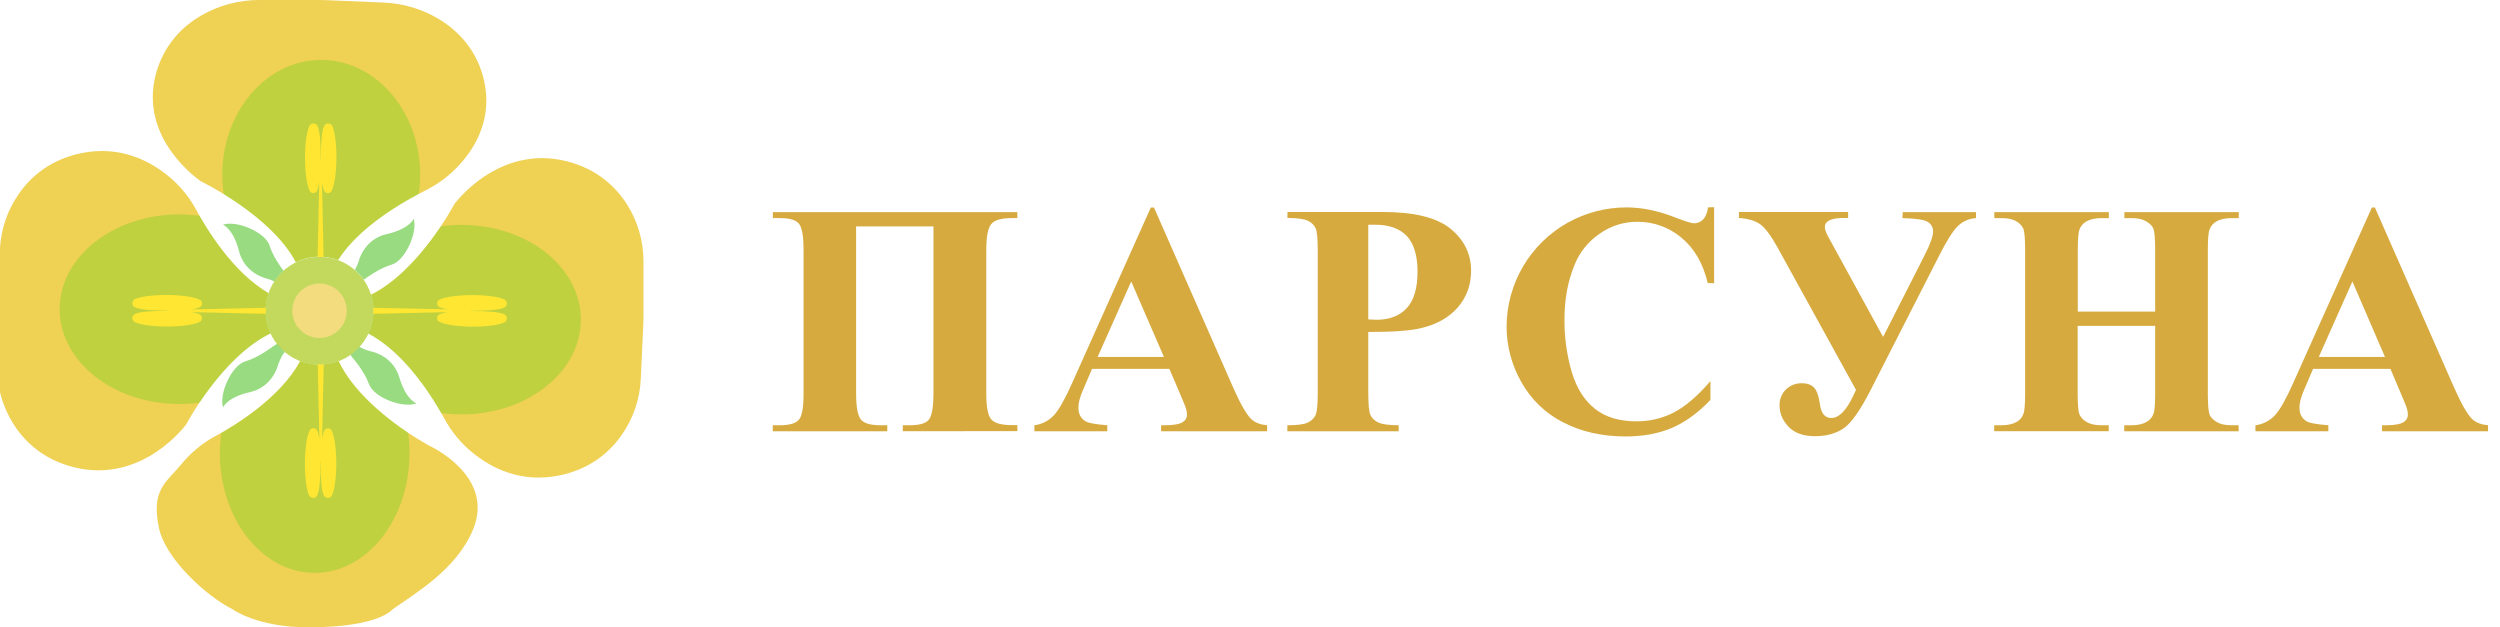 <?xml version="1.0" encoding="UTF-8"?> <!-- Generator: Adobe Illustrator 21.1.0, SVG Export Plug-In . SVG Version: 6.00 Build 0) --> <svg xmlns="http://www.w3.org/2000/svg" xmlns:xlink="http://www.w3.org/1999/xlink" id="Layer_1" x="0px" y="0px" viewBox="0 0 1964.7 493" style="enable-background:new 0 0 1964.7 493;" xml:space="preserve"> <style type="text/css"> .st0{fill:#EFD154;} .st1{fill:#F2DC7E;} .st2{opacity:0.7;fill:#6DCC4A;enable-background:new ;} .st3{opacity:0.25;fill:#34D100;enable-background:new ;} .st4{fill:#FFE633;} .st5{fill:#D6AA3E;} </style> <title>flower_color</title> <g id="Layer_2"> <path class="st0" d="M380.4,63.3c-5.3-23.4-19.5-38-33.5-47.1C333.2,7.5,317.4,2.6,301.2,2l-45.4-1.9L249.7,0h-45.4 c-16.2-0.1-32.2,4.1-46.2,12.2c-14.4,8.4-29.1,22.4-35.5,45.6c-14.1,51.9,35.3,84.7,35.3,84.7s55.1,26.6,74.6,63.5 c10.4-5.1,22.3-5.7,33.2-1.7c16.9-26.7,52.6-46.6,68.2-54.4c10.5-5.2,20-12.3,27.8-21.1C374.3,114.8,387,92.4,380.4,63.3z"></path> <path class="st0" d="M208.8,244.2c0-4.7,0.8-9.4,2.3-13.8c-28-16.2-48.8-50.5-56.9-65.5c-5.5-10.2-13-19.3-22-26.6 c-14.8-12.1-38.1-24.2-68.5-17.9c-24.4,5.1-39.7,18.6-49,32.1c-9,12.9-14.1,28.1-14.8,43.8l-2,43.5l-0.1,5.9V289 c-0.1,15.7,4.4,31,12.8,44.3c8.8,13.8,23.4,27.9,47.5,33.9c54.1,13.5,88.3-33.8,88.3-33.8s27.7-52.8,66.3-71.5 C210.1,256.4,208.8,250.3,208.8,244.2z"></path> <path class="st0" d="M492.8,160.7c-8.8-13.8-23.4-27.9-47.5-34c-54.1-13.5-88.3,33.8-88.3,33.8s-27.3,52-65.4,71.1 c3.1,10.1,2.4,20.9-2.1,30.5c29.4,15.4,51.4,51.5,59.8,67c5.5,10.2,13,19.3,22,26.6c14.8,12.1,38.1,24.2,68.5,17.9 c24.4-5.1,39.7-18.6,49-32.1c9-12.9,14.1-28.1,14.8-43.8l2-43.5l0.1-5.9V205C505.6,189.3,501.2,174,492.8,160.7z"></path> <path class="st0" d="M337.8,350.5c0,0-53.3-28-71.7-66.8c-9.7,3.7-20.5,3.7-30.2,0c-15.6,29-51.3,50.7-66.6,59 c-10.2,5.5-19.3,13-26.6,21.9c-12.1,14.8-24.1,19.9-17.8,50.3c5.1,24.4,37.8,54,57.7,63.8c0,0,19.1,14.3,59.7,14.3 c55.7,0,66-14,66-14c18.5-13.1,50.7-31.6,63.6-63.2C389,373.9,337.8,350.5,337.8,350.5z"></path> <path class="st1" d="M251.1,201.9c-23.4,0-42.4,19-42.4,42.4c0,23.4,19,42.3,42.4,42.3c23.4,0,42.4-19,42.4-42.3 C293.5,220.8,274.5,201.9,251.1,201.9L251.1,201.9z"></path> <path class="st2" d="M215.6,221.2c2-3.1,4.4-5.9,7.2-8.4c-2.7-3.6-8.4-11.7-10.9-19.7c-3.4-10.7-26-20.2-36.7-16.5 c0,0,8.1,2.9,12.6,20.7s21.4,21.5,21.4,21.5C211.3,219.3,213.5,220.2,215.6,221.2z"></path> <path class="st2" d="M325.1,171.9c0,0-3.1,8-21,12s-22,20.8-22,20.8c-0.8,2.6-1.9,5.1-3.2,7.4c2.6,2.3,5,4.9,7,7.7 c1.1-0.8,11.6-8.8,21.8-11.8C318.4,205,328.4,182.6,325.1,171.9z"></path> <path class="st2" d="M313.9,296.8c-5.1-17.6-22.2-20.6-22.2-20.6c-3.2-0.8-6.3-2-9.2-3.6c-2.1,2.3-4.5,4.4-7.1,6.3l1.4,1.9 c0,0,9.4,10.5,13.2,21.1s26.7,19.2,37.3,15.1C327.3,317,319.1,314.4,313.9,296.8z"></path> <path class="st2" d="M217.8,270.2l-3.1,1.9c0,0-11.1,8.7-21.9,11.9s-20.8,25.4-17.5,36.2c0,0,3.1-8,21-12s22-20.8,22-20.8 s2.1-6.8,5.5-10.8C221.6,274.7,219.6,272.5,217.8,270.2z"></path> <path class="st3" d="M320.7,340.1c-17.2-11.5-42.9-31.8-54.6-56.3c-9.7,3.7-20.5,3.7-30.2,0c-14.2,26.4-45,46.8-62,56.5 c-0.7,5.3-1.1,10.6-1.1,15.9c0,51.9,33.3,94,74.5,94s74.5-42.1,74.5-94C321.8,350.7,321.5,345.4,320.7,340.1z"></path> <path class="st3" d="M362.5,176.7c-5.4,0-10.7,0.4-16,1.1c-11.3,16.9-31,42-55,53.9c3.1,10.1,2.4,20.9-2.1,30.5 c26.8,14,47.4,45.2,57.2,62.4c5.3,0.7,10.6,1.1,15.9,1.1c51.9,0,94-33.3,94-74.5S414.5,176.7,362.5,176.7z"></path> <path class="st3" d="M208.8,244.2c0-4.7,0.8-9.4,2.3-13.8c-25.4-14.7-44.9-44.3-54.3-60.8c-5.3-0.7-10.6-1.1-15.9-1.1 c-51.9,0-94,33.3-94,74.5c0,41.1,42.1,74.5,94,74.5c5.4,0,10.7-0.4,16-1.1c11.5-17.1,31.5-42.5,55.8-54.3 C210.1,256.4,208.8,250.3,208.8,244.2z"></path> <path class="st3" d="M252.4,47.1c-42.9,0-77.7,40.4-77.7,90.2c0,5.1,0.4,10.3,1.1,15.3c17.9,11,44.4,30.2,56.7,53.5 c10.4-5.1,22.4-5.7,33.2-1.7c15.4-24.3,46.1-42.9,63.4-51.9c0.7-5,1.1-10.1,1.1-15.2C330.2,87.5,295.4,47.1,252.4,47.1z"></path> <path class="st3" d="M251.1,201.9c-23.4,0-42.4,19-42.4,42.4c0,23.4,19,42.3,42.4,42.3c23.4,0,42.4-19,42.4-42.3 C293.5,220.8,274.5,201.9,251.1,201.9L251.1,201.9z"></path> <path class="st4" d="M246.2,151.7c0.9,0,1.7-0.4,2.4-0.9c1.1-1.4,1.8-4.2,2.3-8l-1.3,59.1c0.5,0,1,0,1.4,0c1.1,0,2.2,0,3.3,0.1 l-1.3-58.8c0.5,3.6,1.3,6.2,2.3,7.6c1.3,1.3,3.5,1.3,4.8,0c2.4-3.2,4.2-13.9,4.3-26.6c0-11.3-1.3-21-3.3-25.2c-0.6-1.2-1.9-2-3.2-2 c-1.3,0-2.5,0.7-3.1,1.8c-2.1,4.2-2.6,14-2.6,25.4c0,0.4,0,0.8,0,1.3h-0.2c0-0.4,0-0.8,0-1.3c0-11.4-0.5-21.3-2.6-25.4 c-0.7-1.1-1.8-1.8-3.1-1.8c-1.3,0-2.6,0.8-3.2,2c-2,4.3-3.4,14-3.4,25.2c0,12.7,1.8,23.3,4.2,26.6 C244.5,151.4,245.4,151.7,246.2,151.7z"></path> <path class="st4" d="M257.8,336.6c-0.9,0-1.7,0.4-2.4,0.9c-1.1,1.4-1.8,4.2-2.3,8l1.3-59.1c-0.5,0-1,0-1.4,0 c-1.1,0-2.2-0.1-3.3-0.1l1.3,58.8c-0.5-3.6-1.3-6.2-2.3-7.6c-1.3-1.3-3.5-1.3-4.8,0c-2.4,3.2-4.2,13.9-4.3,26.6 c0,11.3,1.3,21,3.3,25.2c0.6,1.2,1.9,2,3.2,2c1.3,0,2.5-0.7,3.1-1.8c2.1-4.2,2.6-14,2.6-25.4c0-0.4,0-0.8,0-1.3h0.2 c0,0.4,0,0.8,0,1.3c0,11.4,0.5,21.3,2.6,25.4c0.7,1.1,1.8,1.8,3.1,1.8c1.3,0,2.6-0.8,3.2-2c2-4.3,3.4-14,3.4-25.2 c0-12.7-1.8-23.3-4.2-26.6C259.6,337,258.7,336.6,257.8,336.6z"></path> <path class="st4" d="M343.6,238.4c0,0.9,0.4,1.7,0.9,2.4c1.4,1.1,4.2,1.8,8,2.3l-59.1-1.2c0,0.5,0,1,0,1.4c0,1.1,0,2.2-0.1,3.3 l58.8-1.3c-3.6,0.5-6.2,1.3-7.6,2.3c-1.3,1.3-1.3,3.5,0,4.8c3.2,2.4,13.9,4.2,26.6,4.3c11.3,0,21-1.3,25.2-3.3c1.2-0.6,2-1.9,2-3.2 c0-1.3-0.7-2.5-1.8-3.1c-4.2-2.1-14-2.6-25.4-2.7h-1.3v-0.2h1.3c11.4,0,21.3-0.5,25.4-2.6c1.1-0.7,1.8-1.8,1.8-3.1 c0-1.3-0.8-2.6-2-3.2c-4.3-2-14-3.4-25.2-3.4c-12.7,0-23.4,1.8-26.6,4.2C343.9,236.6,343.6,237.5,343.6,238.4z"></path> <path class="st4" d="M158.7,250c0-0.9-0.4-1.7-0.9-2.4c-1.4-1.1-4.2-1.8-8-2.3l59.1,1.3c0-0.5,0-1,0-1.4c0-1.1,0-2.2,0.1-3.3 l-58.8,1.3c3.6-0.5,6.2-1.3,7.6-2.3c1.3-1.3,1.3-3.5,0-4.8c-3.2-2.4-13.9-4.2-26.6-4.3c-11.3,0-21,1.3-25.2,3.3 c-1.2,0.6-2,1.9-2,3.2c0,1.3,0.7,2.5,1.8,3.1c4.2,2.1,14,2.6,25.4,2.7h1.3v0.2h-1.3c-11.4,0-21.3,0.5-25.4,2.6 c-1.1,0.7-1.8,1.8-1.8,3.1c0,1.3,0.8,2.6,2,3.2c4.3,2,14,3.4,25.2,3.4c12.7,0,23.4-1.8,26.6-4.2C158.3,251.7,158.6,250.8,158.7,250 z"></path> <circle class="st1" cx="251.1" cy="244.2" r="21.4"></circle> </g> <g id="Layer_4"> <path class="st5" d="M709.5,338.9v-4.7h5.5c8.4,0,13.6-1.8,15.6-5.3c2-3.6,3-10.1,3-19.6V177.9h-60.8v131.4c0,11.1,1.4,18,4.1,20.8 c2.7,2.8,7.8,4.1,15.2,4.1h5.2v4.7h-90v-4.7h5.5c7.5,0,12.5-1.4,15-4.3c2.5-2.9,3.7-9.7,3.7-20.6V196.2c0-10.2-1.1-16.9-3.4-20.1 s-7.4-4.7-15.2-4.7h-5.5v-4.7h192.1v4.7h-4.6c-8.1,0-13.5,1.6-16,4.8s-3.8,9.9-3.8,19.9v113.1c0,11.1,1.4,18,4.3,20.8 c2.9,2.8,8.2,4.1,16,4.1h4.1v4.7L709.5,338.9z"></path> <path class="st5" d="M919,289.9h-60.8l-7.2,16.8c-2.4,5.6-3.6,10.2-3.5,13.8c0,4.8,1.9,8.4,5.8,10.7c2.3,1.3,7.9,2.3,16.9,3v4.7 h-57.3v-4.7c5.8-0.7,11.2-3.5,15.2-7.7c4-4.2,8.9-12.9,14.7-26l61.6-137.4h2.5l62.1,141.2c5.9,13.4,10.8,21.8,14.6,25.3 c2.9,2.6,6.9,4.1,12.2,4.6v4.7h-83.3v-4.7h3.4c6.7,0,11.4-0.9,14.1-2.8c1.9-1.3,2.9-3.5,2.8-5.8c0-1.6-0.3-3.2-0.8-4.7 c-0.2-0.8-1.4-3.9-3.8-9.5L919,289.9z M914.7,280.5L889,221.2l-26.4,59.3H914.7z"></path> <path class="st5" d="M1075.3,260.9v47.7c0,9.3,0.6,15.2,1.7,17.6c1.3,2.6,3.5,4.6,6.1,5.8c2.9,1.4,8.3,2.2,16.1,2.2v4.7h-87.5v-4.7 c8,0,13.4-0.7,16.2-2.2c2.6-1.2,4.7-3.2,6-5.8c1.1-2.4,1.7-8.2,1.7-17.5V196.9c0-9.3-0.6-15.2-1.7-17.6c-1.3-2.6-3.4-4.6-6-5.8 c-2.9-1.4-8.3-2.2-16.1-2.2v-4.7h75c24.7,0,42.4,4.4,53.2,13.2c10.7,8.8,16.1,19.8,16.1,33c0,11.2-3.5,20.7-10.4,28.7 c-6.9,8-16.5,13.4-28.7,16.3C1108.7,259.9,1094.9,260.9,1075.3,260.9z M1075.3,176.6V251c2.8,0.2,4.9,0.3,6.4,0.3 c10.3,0,18.3-3.1,23.9-9.2c5.6-6.1,8.4-15.6,8.4-28.5c0-12.8-2.8-22.1-8.4-28.1c-5.6-5.9-13.9-8.9-25-8.9L1075.3,176.6z"></path> <path class="st5" d="M1347.1,162.8v59.7h-5c-3.7-15.6-10.7-27.5-20.8-35.8c-9.7-8.1-21.9-12.5-34.5-12.4 c-10.6-0.1-20.9,3.2-29.6,9.3c-8.8,6-15.7,14.4-19.7,24.3c-5.3,12.8-8,27-8,42.7c-0.2,14.2,1.8,28.4,5.8,42.1 c3.9,12.7,10,22.2,18.3,28.7s19,9.7,32.3,9.7c10.4,0.1,20.6-2.3,29.8-7.1c9-4.7,18.5-12.9,28.5-24.5v14.8 c-9.6,10.1-19.7,17.4-30.1,21.9c-10.5,4.5-22.7,6.8-36.6,6.8c-18.4,0-34.7-3.7-48.9-11c-13.9-7-25.4-18.1-33-31.7 c-7.6-13.4-11.7-28.6-11.6-44.1c0.3-33.6,18.5-64.5,47.7-81c14.2-8,30.2-12.2,46.5-12.2c12.1,0,24.9,2.6,38.3,7.9 c7.8,3,12.7,4.6,14.9,4.6c2.6,0,5.2-1.1,7-3c2-2,3.3-5.2,3.9-9.5L1347.1,162.8z"></path> <path class="st5" d="M1495.3,166.7h57.6v4.7c-5.5,0.3-10.6,2.6-14.5,6.5c-3.8,3.8-8.7,11.6-14.7,23.5l-53.6,105.1 c-8.4,16.4-15.6,26.6-21.8,30.5c-6.1,3.9-13.4,5.8-21.9,5.8c-9.2,0-16.2-2.5-20.9-7.5s-7-10.6-7-16.8c-0.1-4.6,1.7-9.1,5-12.4 c3.3-3.2,7.7-5,12.3-4.9c4.6,0,7.9,1.2,10,3.6s3.6,6.6,4.4,12.8c1,7.3,4,10.9,9,10.9c5.9,0,11.6-5.7,17-17l2.4-5.1l-61.6-111.8 c-5.2-9.4-9.8-15.5-13.6-18.3c-3.9-2.8-9.5-4.5-16.8-5v-4.7h85.8v4.7h-3.3c-10,0-15,2.4-15,7.1c0,1.8,0.9,4.4,2.8,7.9l43,78.5 l32.6-64.2c4.5-8.8,6.7-15.1,6.7-18.9c0-2.9-1.5-5.6-3.9-7.1c-2.6-1.9-9.4-2.9-20.2-3.2L1495.3,166.7z"></path> <path class="st5" d="M1632.8,256.1v53.3c0,8.8,0.5,14.3,1.5,16.5c1.2,2.5,3.2,4.5,5.7,5.8c2.8,1.7,6.7,2.5,11.5,2.5h5.7v4.7h-90 v-4.7h5.7c5,0,9-0.9,12.1-2.7c2.4-1.4,4.2-3.5,5.1-6.1c0.9-2,1.4-7.3,1.4-16V196.2c0-8.8-0.5-14.3-1.4-16.5 c-1.2-2.5-3.2-4.5-5.6-5.8c-2.8-1.7-6.7-2.5-11.5-2.5h-5.7v-4.7h90v4.7h-5.7c-5,0-9,0.9-12.1,2.7c-2.4,1.4-4.2,3.5-5.2,6.1 c-0.9,2-1.4,7.3-1.4,16v48.7h60.8v-48.7c0-8.8-0.5-14.3-1.4-16.5c-0.9-2.2-2.8-4.1-5.7-5.8c-2.9-1.7-6.7-2.5-11.5-2.5h-5.6v-4.7 h89.9v4.7h-5.6c-5.1,0-9.1,0.9-12.1,2.7c-2.4,1.4-4.2,3.5-5.2,6.1c-0.9,2-1.4,7.3-1.4,16v113.2c0,8.8,0.5,14.3,1.4,16.5 c0.9,2.2,2.8,4.1,5.7,5.8c2.9,1.7,6.7,2.5,11.5,2.5h5.6v4.7h-89.9v-4.7h5.6c5.1,0,9.1-0.9,12.1-2.7c2.4-1.4,4.2-3.5,5.2-6.1 c0.9-2,1.4-7.3,1.4-16v-53.3H1632.8z"></path> <path class="st5" d="M1878.6,289.9h-60.8l-7.2,16.8c-2.4,5.6-3.6,10.2-3.5,13.8c0,4.8,1.9,8.4,5.8,10.7c2.3,1.3,7.9,2.3,16.9,3v4.7 h-57.3v-4.7c5.8-0.7,11.2-3.5,15.2-7.7c4-4.2,8.9-12.9,14.7-26l61.6-137.4h2.4l62.1,141.2c5.9,13.4,10.8,21.8,14.6,25.3 c2.9,2.6,6.9,4.1,12.2,4.6v4.7H1872v-4.7h3.4c6.7,0,11.4-0.9,14.1-2.8c1.9-1.3,2.9-3.5,2.8-5.8c0-1.6-0.3-3.2-0.8-4.7 c-0.2-0.8-1.4-3.9-3.8-9.5L1878.6,289.9z M1874.3,280.5l-25.6-59.3l-26.4,59.3H1874.3z"></path> </g> </svg> 